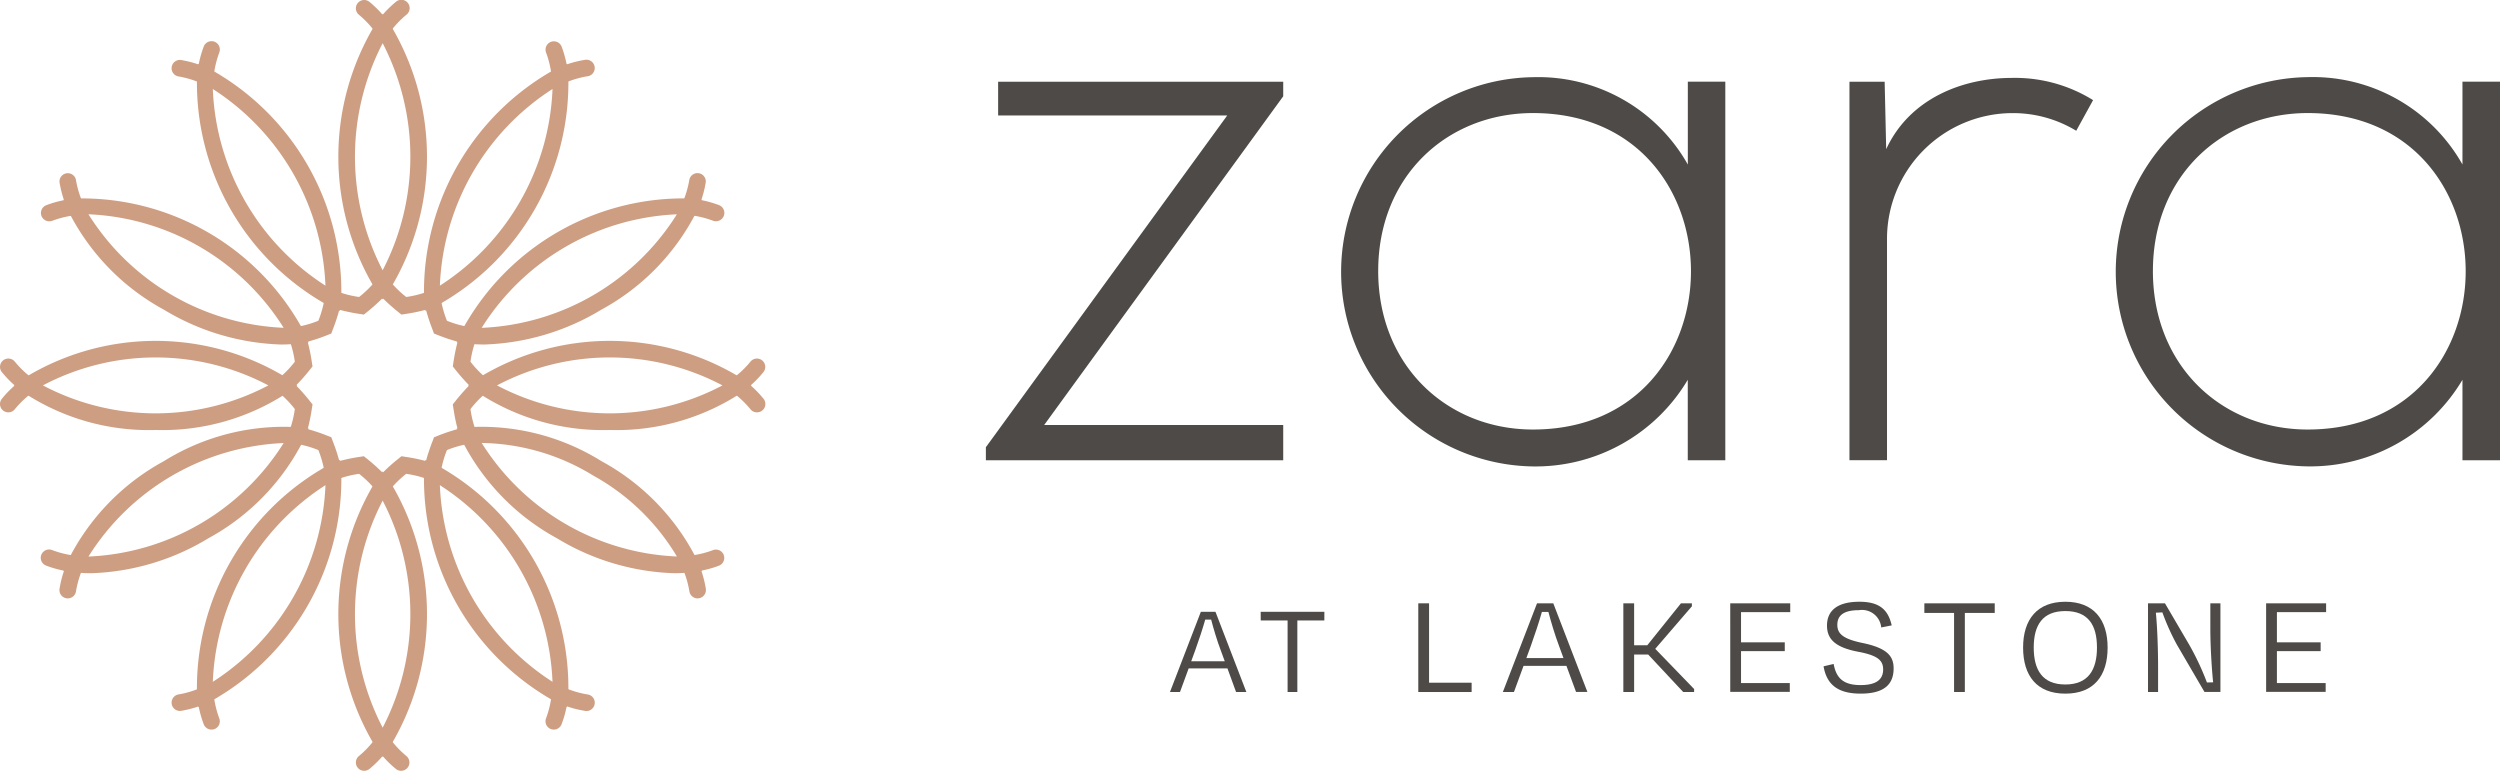 <?xml version="1.0" encoding="UTF-8"?> <svg xmlns="http://www.w3.org/2000/svg" width="198.185" height="61.106" viewBox="0 0 198.185 61.106"><g transform="translate(-1731.262 213.976)"><g transform="translate(1731.262 -213.976)"><g transform="translate(0)"><path d="M865,166.854a.66.66,0,0,1-.533-.271,7.761,7.761,0,0,0-1.347-1.448.659.659,0,1,1,.834-1.022A8.548,8.548,0,0,1,865,165.135a8.584,8.584,0,0,1,1.046-1.022.66.66,0,1,1,.834,1.022,7.758,7.758,0,0,0-1.348,1.448A.66.66,0,0,1,865,166.854Z" transform="translate(-834.666 -163.964)" fill="#ce9e82"></path><path d="M863.673,188.759l-.533-.73a20.272,20.272,0,0,1,0-21.163l.533-.73.533.73a20.272,20.272,0,0,1,0,21.163Zm0-20.309a19.546,19.546,0,0,0,0,18,19.545,19.545,0,0,0,0-18Z" transform="translate(-833.338 -165.025)" fill="#ce9e82"></path><path d="M836.957,173.77a.655.655,0,0,1-.267-.056,7.714,7.714,0,0,0-1.884-.574.659.659,0,0,1,.207-1.3,8.423,8.423,0,0,1,1.416.358,8.638,8.638,0,0,1,.4-1.417.66.66,0,1,1,1.233.471,7.876,7.876,0,0,0-.449,1.934.661.661,0,0,1-.656.588Z" transform="translate(-820.68 -167.085)" fill="#ce9e82"></path><path d="M849.523,193.44l-.823-.364a20.174,20.174,0,0,1-10.508-18.33l.1-.895.823.364a20.175,20.175,0,0,1,10.508,18.33Zm-10.081-17.589a19.446,19.446,0,0,0,8.929,15.589,19.449,19.449,0,0,0-8.929-15.589Z" transform="translate(-822.571 -168.795)" fill="#ce9e82"></path><path d="M814.72,194.565a.66.66,0,0,1-.238-1.275,8.443,8.443,0,0,1,1.409-.4,8.62,8.62,0,0,1-.359-1.433.66.66,0,0,1,1.3-.2,7.867,7.867,0,0,0,.571,1.9.661.661,0,0,1-.532.919,7.675,7.675,0,0,0-1.917.451A.659.659,0,0,1,814.72,194.565Z" transform="translate(-810.816 -177.022)" fill="#ce9e82"></path><path d="M834.78,206.237a19.047,19.047,0,0,1-9.275-2.763,18.186,18.186,0,0,1-7.609-7.893l-.356-.819.888-.1a19.986,19.986,0,0,1,18.2,10.585l.356.82-.888.1A11.851,11.851,0,0,1,834.78,206.237Zm-15.253-10.325a19.237,19.237,0,0,0,15.475,9,19.238,19.238,0,0,0-15.475-9Z" transform="translate(-812.516 -178.926)" fill="#ce9e82"></path><path d="M808.377,223.8a.66.66,0,0,1-.514-1.073,8.5,8.5,0,0,1,1.023-1.061,8.567,8.567,0,0,1-1.022-1.061.66.66,0,0,1,1.028-.828,7.794,7.794,0,0,0,1.437,1.358.659.659,0,0,1,0,1.06,7.787,7.787,0,0,0-1.437,1.357A.658.658,0,0,1,808.377,223.8Z" transform="translate(-807.718 -191.11)" fill="#ce9e82"></path><path d="M821.115,223.859a18.019,18.019,0,0,1-10.511-3l-.715-.53.715-.53a19.887,19.887,0,0,1,21.022,0l.716.53-.716.53A18.019,18.019,0,0,1,821.115,223.859Zm-8.937-3.535a19.135,19.135,0,0,0,17.874,0,19.135,19.135,0,0,0-17.874,0Z" transform="translate(-808.778 -189.772)" fill="#ce9e82"></path><path d="M816.185,253.012a.638.638,0,0,1-.1-.008.661.661,0,0,1-.55-.754,8.632,8.632,0,0,1,.359-1.433,8.428,8.428,0,0,1-1.408-.4.66.66,0,1,1,.475-1.231,7.7,7.7,0,0,0,1.917.452.661.661,0,0,1,.532.919,7.857,7.857,0,0,0-.571,1.9A.66.66,0,0,1,816.185,253.012Z" transform="translate(-810.816 -205.575)" fill="#ce9e82"></path><path d="M819.748,241.686a11.988,11.988,0,0,1-1.32-.071l-.888-.1.356-.819a18.186,18.186,0,0,1,7.609-7.893A18,18,0,0,1,836.1,230.11l.888.1-.356.819a18.177,18.177,0,0,1-7.609,7.893A19.039,19.039,0,0,1,819.748,241.686Zm-.221-1.321a19.241,19.241,0,0,0,15.475-9,19.237,19.237,0,0,0-15.475,9Z" transform="translate(-812.516 -196.244)" fill="#ce9e82"></path><path d="M837.445,273.492a.66.66,0,0,1-.616-.425,8.61,8.61,0,0,1-.4-1.416,8.425,8.425,0,0,1-1.416.358.659.659,0,0,1-.207-1.3,7.716,7.716,0,0,0,1.884-.574l.823-.363.1.894a7.86,7.86,0,0,0,.449,1.934.66.66,0,0,1-.381.852A.667.667,0,0,1,837.445,273.492Z" transform="translate(-820.68 -215.654)" fill="#ce9e82"></path><path d="M838.291,254.84l-.1-.9A20.173,20.173,0,0,1,848.7,235.616l.823-.364.1.895a20.175,20.175,0,0,1-10.508,18.33Zm10.081-17.588a19.446,19.446,0,0,0-8.93,15.589,19.447,19.447,0,0,0,8.93-15.589Z" transform="translate(-822.571 -198.791)" fill="#ce9e82"></path><path d="M866.465,280.239a.657.657,0,0,1-.416-.148A8.519,8.519,0,0,1,865,279.068a8.554,8.554,0,0,1-1.046,1.022.659.659,0,1,1-.834-1.022,7.775,7.775,0,0,0,1.347-1.448l.533-.729.533.729a7.8,7.8,0,0,0,1.348,1.447.66.66,0,0,1-.417,1.171Z" transform="translate(-834.666 -219.134)" fill="#ce9e82"></path><path d="M863.673,259.656l-.533-.729a20.272,20.272,0,0,1,0-21.163l.533-.73.533.73a20.272,20.272,0,0,1,0,21.163Zm0-20.309a19.547,19.547,0,0,0,0,18,19.546,19.546,0,0,0,0-18Z" transform="translate(-833.338 -199.662)" fill="#ce9e82"></path><path d="M892.932,273.492a.66.66,0,0,1-.617-.9,7.83,7.83,0,0,0,.449-1.934l.1-.894.823.363a7.733,7.733,0,0,0,1.884.574.66.66,0,1,1-.207,1.3,8.4,8.4,0,0,1-1.415-.358,8.665,8.665,0,0,1-.4,1.416A.66.66,0,0,1,892.932,273.492Z" transform="translate(-849.026 -215.654)" fill="#ce9e82"></path><path d="M884.714,254.84l-.823-.364a20.178,20.178,0,0,1-10.508-18.33l.1-.895.823.364a20.177,20.177,0,0,1,10.508,18.329Zm-10.08-17.588a19.444,19.444,0,0,0,8.929,15.589,19.445,19.445,0,0,0-8.929-15.589Z" transform="translate(-839.764 -198.791)" fill="#ce9e82"></path><path d="M914.337,253.012a.661.661,0,0,1-.651-.558,7.831,7.831,0,0,0-.571-1.9l-.357-.819.888-.1a7.689,7.689,0,0,0,1.917-.452.66.66,0,0,1,.476,1.231,8.446,8.446,0,0,1-1.408.4,8.628,8.628,0,0,1,.358,1.433.66.66,0,0,1-.549.754A.646.646,0,0,1,914.337,253.012Z" transform="translate(-859.035 -205.575)" fill="#ce9e82"></path><path d="M895.733,241.685a19.041,19.041,0,0,1-9.275-2.763,18.182,18.182,0,0,1-7.609-7.893l-.357-.819.888-.1a17.993,17.993,0,0,1,10.595,2.692,18.184,18.184,0,0,1,7.609,7.893l.357.819-.888.1A11.984,11.984,0,0,1,895.733,241.685ZM880.48,231.36a19.239,19.239,0,0,0,15.475,9,17.667,17.667,0,0,0-6.642-6.421A17.348,17.348,0,0,0,880.48,231.36Z" transform="translate(-842.294 -196.244)" fill="#ce9e82"></path><path d="M922.5,223.8a.658.658,0,0,1-.515-.247,7.774,7.774,0,0,0-1.437-1.357l-.714-.53.714-.53a7.777,7.777,0,0,0,1.438-1.358.66.66,0,0,1,1.028.828A8.563,8.563,0,0,1,922,221.663a8.491,8.491,0,0,1,1.023,1.061.66.66,0,0,1-.514,1.073Z" transform="translate(-862.493 -191.11)" fill="#ce9e82"></path><path d="M891.5,223.859a18.019,18.019,0,0,1-10.511-3l-.715-.53.715-.53a19.886,19.886,0,0,1,21.022,0l.716.53-.716.53A18.017,18.017,0,0,1,891.5,223.859Zm-8.937-3.535a19.134,19.134,0,0,0,17.873,0,19.134,19.134,0,0,0-17.873,0Z" transform="translate(-843.163 -189.772)" fill="#ce9e82"></path><path d="M915.8,194.565a.664.664,0,0,1-.238-.044,7.672,7.672,0,0,0-1.916-.451l-.888-.1.357-.819a7.845,7.845,0,0,0,.571-1.9.66.66,0,0,1,1.3.2,8.616,8.616,0,0,1-.358,1.433,8.478,8.478,0,0,1,1.409.4.66.66,0,0,1-.238,1.275Z" transform="translate(-859.035 -177.022)" fill="#ce9e82"></path><path d="M880.7,206.237a11.856,11.856,0,0,1-1.321-.072l-.888-.1.357-.82a19.986,19.986,0,0,1,18.2-10.585l.888.1-.357.819a18.184,18.184,0,0,1-7.609,7.893A19.042,19.042,0,0,1,880.7,206.237Zm-.222-1.321a19.238,19.238,0,0,0,15.475-9,19.236,19.236,0,0,0-15.475,9Z" transform="translate(-842.294 -178.926)" fill="#ce9e82"></path><path d="M892.863,174.077l-.1-.895a7.846,7.846,0,0,0-.449-1.934.66.66,0,0,1,1.233-.471,8.692,8.692,0,0,1,.4,1.417,8.4,8.4,0,0,1,1.415-.358.66.66,0,1,1,.207,1.3,7.731,7.731,0,0,0-1.884.574Z" transform="translate(-849.026 -167.085)" fill="#ce9e82"></path><path d="M873.483,193.44l-.1-.895a20.178,20.178,0,0,1,10.508-18.33l.823-.364.1.895a20.177,20.177,0,0,1-10.508,18.33Zm10.081-17.589a19.446,19.446,0,0,0-8.929,15.589,19.445,19.445,0,0,0,8.929-15.589Z" transform="translate(-839.764 -168.795)" fill="#ce9e82"></path><path d="M858.443,224.107l-.533-.729a8.189,8.189,0,0,0-1.334-1.318,8.066,8.066,0,0,0-1.807.469l-.824.364-.1-.9a8.261,8.261,0,0,0-.5-1.817,8.053,8.053,0,0,0-1.8-.5l-.889-.1.357-.82a8.323,8.323,0,0,0,.467-1.829,8.234,8.234,0,0,0-1.311-1.347l-.716-.53.716-.53a8.254,8.254,0,0,0,1.311-1.347,8.323,8.323,0,0,0-.467-1.829l-.357-.82.889-.1a8.077,8.077,0,0,0,1.8-.5,8.259,8.259,0,0,0,.5-1.817l.1-.9.824.364a8.1,8.1,0,0,0,1.807.469,8.186,8.186,0,0,0,1.334-1.318l.533-.729.533.729a8.2,8.2,0,0,0,1.334,1.318,8.116,8.116,0,0,0,1.807-.469l.823-.364.1.9a8.236,8.236,0,0,0,.5,1.817,8.07,8.07,0,0,0,1.8.5l.888.1-.357.82a8.3,8.3,0,0,0-.467,1.829,8.213,8.213,0,0,0,1.311,1.347l.716.53-.716.53a8.193,8.193,0,0,0-1.311,1.347,8.3,8.3,0,0,0,.467,1.829l.357.82-.888.1a8.047,8.047,0,0,0-1.8.5,8.237,8.237,0,0,0-.5,1.817l-.1.9-.824-.364a8.079,8.079,0,0,0-1.807-.469,8.2,8.2,0,0,0-1.334,1.318Zm-1.491-3.444.229.186a14.579,14.579,0,0,1,1.262,1.125,14.677,14.677,0,0,1,1.262-1.125l.229-.186.292.046a14.355,14.355,0,0,1,1.651.339,14.723,14.723,0,0,1,.536-1.614l.1-.274.274-.106a14.242,14.242,0,0,1,1.6-.54,14.63,14.63,0,0,1-.339-1.671l-.046-.288.183-.228a14.581,14.581,0,0,1,1.124-1.277,14.577,14.577,0,0,1-1.124-1.277l-.183-.228.045-.288a14.658,14.658,0,0,1,.339-1.672,14.15,14.15,0,0,1-1.6-.54l-.274-.106-.1-.274a14.7,14.7,0,0,1-.536-1.614,14.156,14.156,0,0,1-1.651.339l-.292.047-.229-.186a14.692,14.692,0,0,1-1.262-1.125,14.594,14.594,0,0,1-1.262,1.125l-.229.186-.292-.047a14.2,14.2,0,0,1-1.652-.339,14.533,14.533,0,0,1-.535,1.614l-.1.274-.274.106a14.1,14.1,0,0,1-1.6.54,14.806,14.806,0,0,1,.339,1.672l.045.288-.183.228a14.478,14.478,0,0,1-1.124,1.277,14.482,14.482,0,0,1,1.124,1.277l.184.228-.045.288a14.777,14.777,0,0,1-.339,1.671,14.192,14.192,0,0,1,1.6.54l.274.106.1.274a14.555,14.555,0,0,1,.535,1.614,14.4,14.4,0,0,1,1.652-.339Z" transform="translate(-828.108 -184.497)" fill="#ce9e82"></path></g></g><g transform="translate(1809.416 -207.861)"><path d="M779.748,410.795h-3.073l-.689,1.875h-.794l2.448-6.358H778.8l2.448,6.358h-.816Zm-2.872-.562h2.66l-.318-.868c-.3-.785-.582-1.749-.763-2.438h-.466c-.2.71-.509,1.642-.795,2.438Z" transform="translate(-760.598 -363.926)" fill="#4e4a47"></path><path d="M789.252,406.312H794.3V407h-2.141v5.67h-.773V407h-2.13Z" transform="translate(-767.467 -363.926)" fill="#4e4a47"></path><path d="M814.535,411.293h3.374v.738H813.68V405h.855Z" transform="translate(-779.401 -363.287)" fill="#4e4a47"></path><path d="M831.831,409.959h-3.4l-.761,2.073h-.879L829.5,405h1.289l2.705,7.027h-.9Zm-3.175-.621h2.94l-.351-.961c-.328-.866-.644-1.932-.843-2.694h-.516c-.222.785-.562,1.816-.878,2.694Z" transform="translate(-785.808 -363.287)" fill="#4e4a47"></path><path d="M847.43,409.057h-1.112v2.975h-.855V405h.855v3.326h1.042L850.03,405h.867v.234l-2.905,3.373,3.081,3.186v.234h-.867Z" transform="translate(-794.928 -363.287)" fill="#4e4a47"></path><path d="M862.032,405h4.756v.7h-3.9v2.39h3.467v.7h-3.467v2.53h3.865v.7h-4.72Z" transform="translate(-803.023 -363.287)" fill="#4e4a47"></path><path d="M876.5,409.871l.8-.188c.21,1.16.808,1.675,2.143,1.675,1.312,0,1.781-.5,1.781-1.241s-.48-1.113-1.944-1.394c-1.9-.351-2.507-1.042-2.507-2.085,0-1.148.784-1.886,2.565-1.886,1.628,0,2.284.656,2.565,1.874l-.832.164a1.532,1.532,0,0,0-1.769-1.37c-1.241,0-1.71.445-1.71,1.159,0,.668.386,1.1,1.944,1.43,2.027.41,2.518,1.066,2.518,2.026,0,1.218-.691,2-2.612,2C877.545,412.038,876.737,411.241,876.5,409.871Z" transform="translate(-810.093 -363.164)" fill="#4e4a47"></path><path d="M892.121,405H897.7v.761H895.33v6.266h-.855v-6.266h-2.355Z" transform="translate(-817.723 -363.287)" fill="#4e4a47"></path><path d="M907.423,408.383c0-2.238,1.124-3.631,3.35-3.631s3.35,1.394,3.35,3.631-1.089,3.654-3.35,3.654S907.423,410.62,907.423,408.383Zm5.856,0c0-1.792-.7-2.893-2.507-2.893s-2.506,1.113-2.506,2.893.691,2.928,2.506,2.928S913.279,410.152,913.279,408.383Z" transform="translate(-825.198 -363.164)" fill="#4e4a47"></path><path d="M929.073,408.272a18.29,18.29,0,0,1-1.147-2.554l-.516.024c.117,1.171.176,2.975.176,4.286v2h-.8V405h1.346l1.933,3.3a21.569,21.569,0,0,1,1.394,2.975l.492-.012c-.117-1.1-.223-2.893-.223-4.264v-2h.8v7.027h-1.265Z" transform="translate(-834.66 -363.287)" fill="#4e4a47"></path><path d="M945.09,405h4.756v.7h-3.9v2.39h3.467v.7h-3.467v2.53h3.865v.7h-4.72Z" transform="translate(-843.6 -363.287)" fill="#4e4a47"></path><path d="M747.63,324.151h22.6v1.154l-18.951,26.059h18.951v2.794H746.658v-1.033l19.134-26.3H747.63Z" transform="translate(-746.658 -323.787)" fill="#4e4a47"></path><path d="M832.141,323.8V353.81h-2.976v-6.378A14.031,14.031,0,0,1,816.9,354.3a15.43,15.43,0,0,1,0-30.857,13.614,13.614,0,0,1,12.27,6.925V323.8Zm-27.517,15c0,7.532,5.467,12.574,12.27,12.574,16.7,0,16.7-25.087,0-25.087C810.091,326.294,804.625,331.275,804.625,338.807Z" transform="translate(-773.523 -323.439)" fill="#4e4a47"></path><path d="M883.3,323.857l.122,5.346c1.883-4.07,6.135-5.649,9.962-5.649a11.716,11.716,0,0,1,6.439,1.762l-1.336,2.429a9.652,9.652,0,0,0-5.1-1.4,9.967,9.967,0,0,0-9.9,10.023v17.494h-2.977V323.857Z" transform="translate(-812.05 -323.493)" fill="#4e4a47"></path><path d="M952.215,323.8V353.81h-2.976v-6.378a14.031,14.031,0,0,1-12.27,6.864,15.43,15.43,0,0,1,0-30.857,13.614,13.614,0,0,1,12.27,6.925V323.8Zm-27.516,15c0,7.532,5.466,12.574,12.271,12.574,16.7,0,16.7-25.087,0-25.087C930.165,326.294,924.7,331.275,924.7,338.807Z" transform="translate(-832.184 -323.439)" fill="#4e4a47"></path></g></g></svg> 